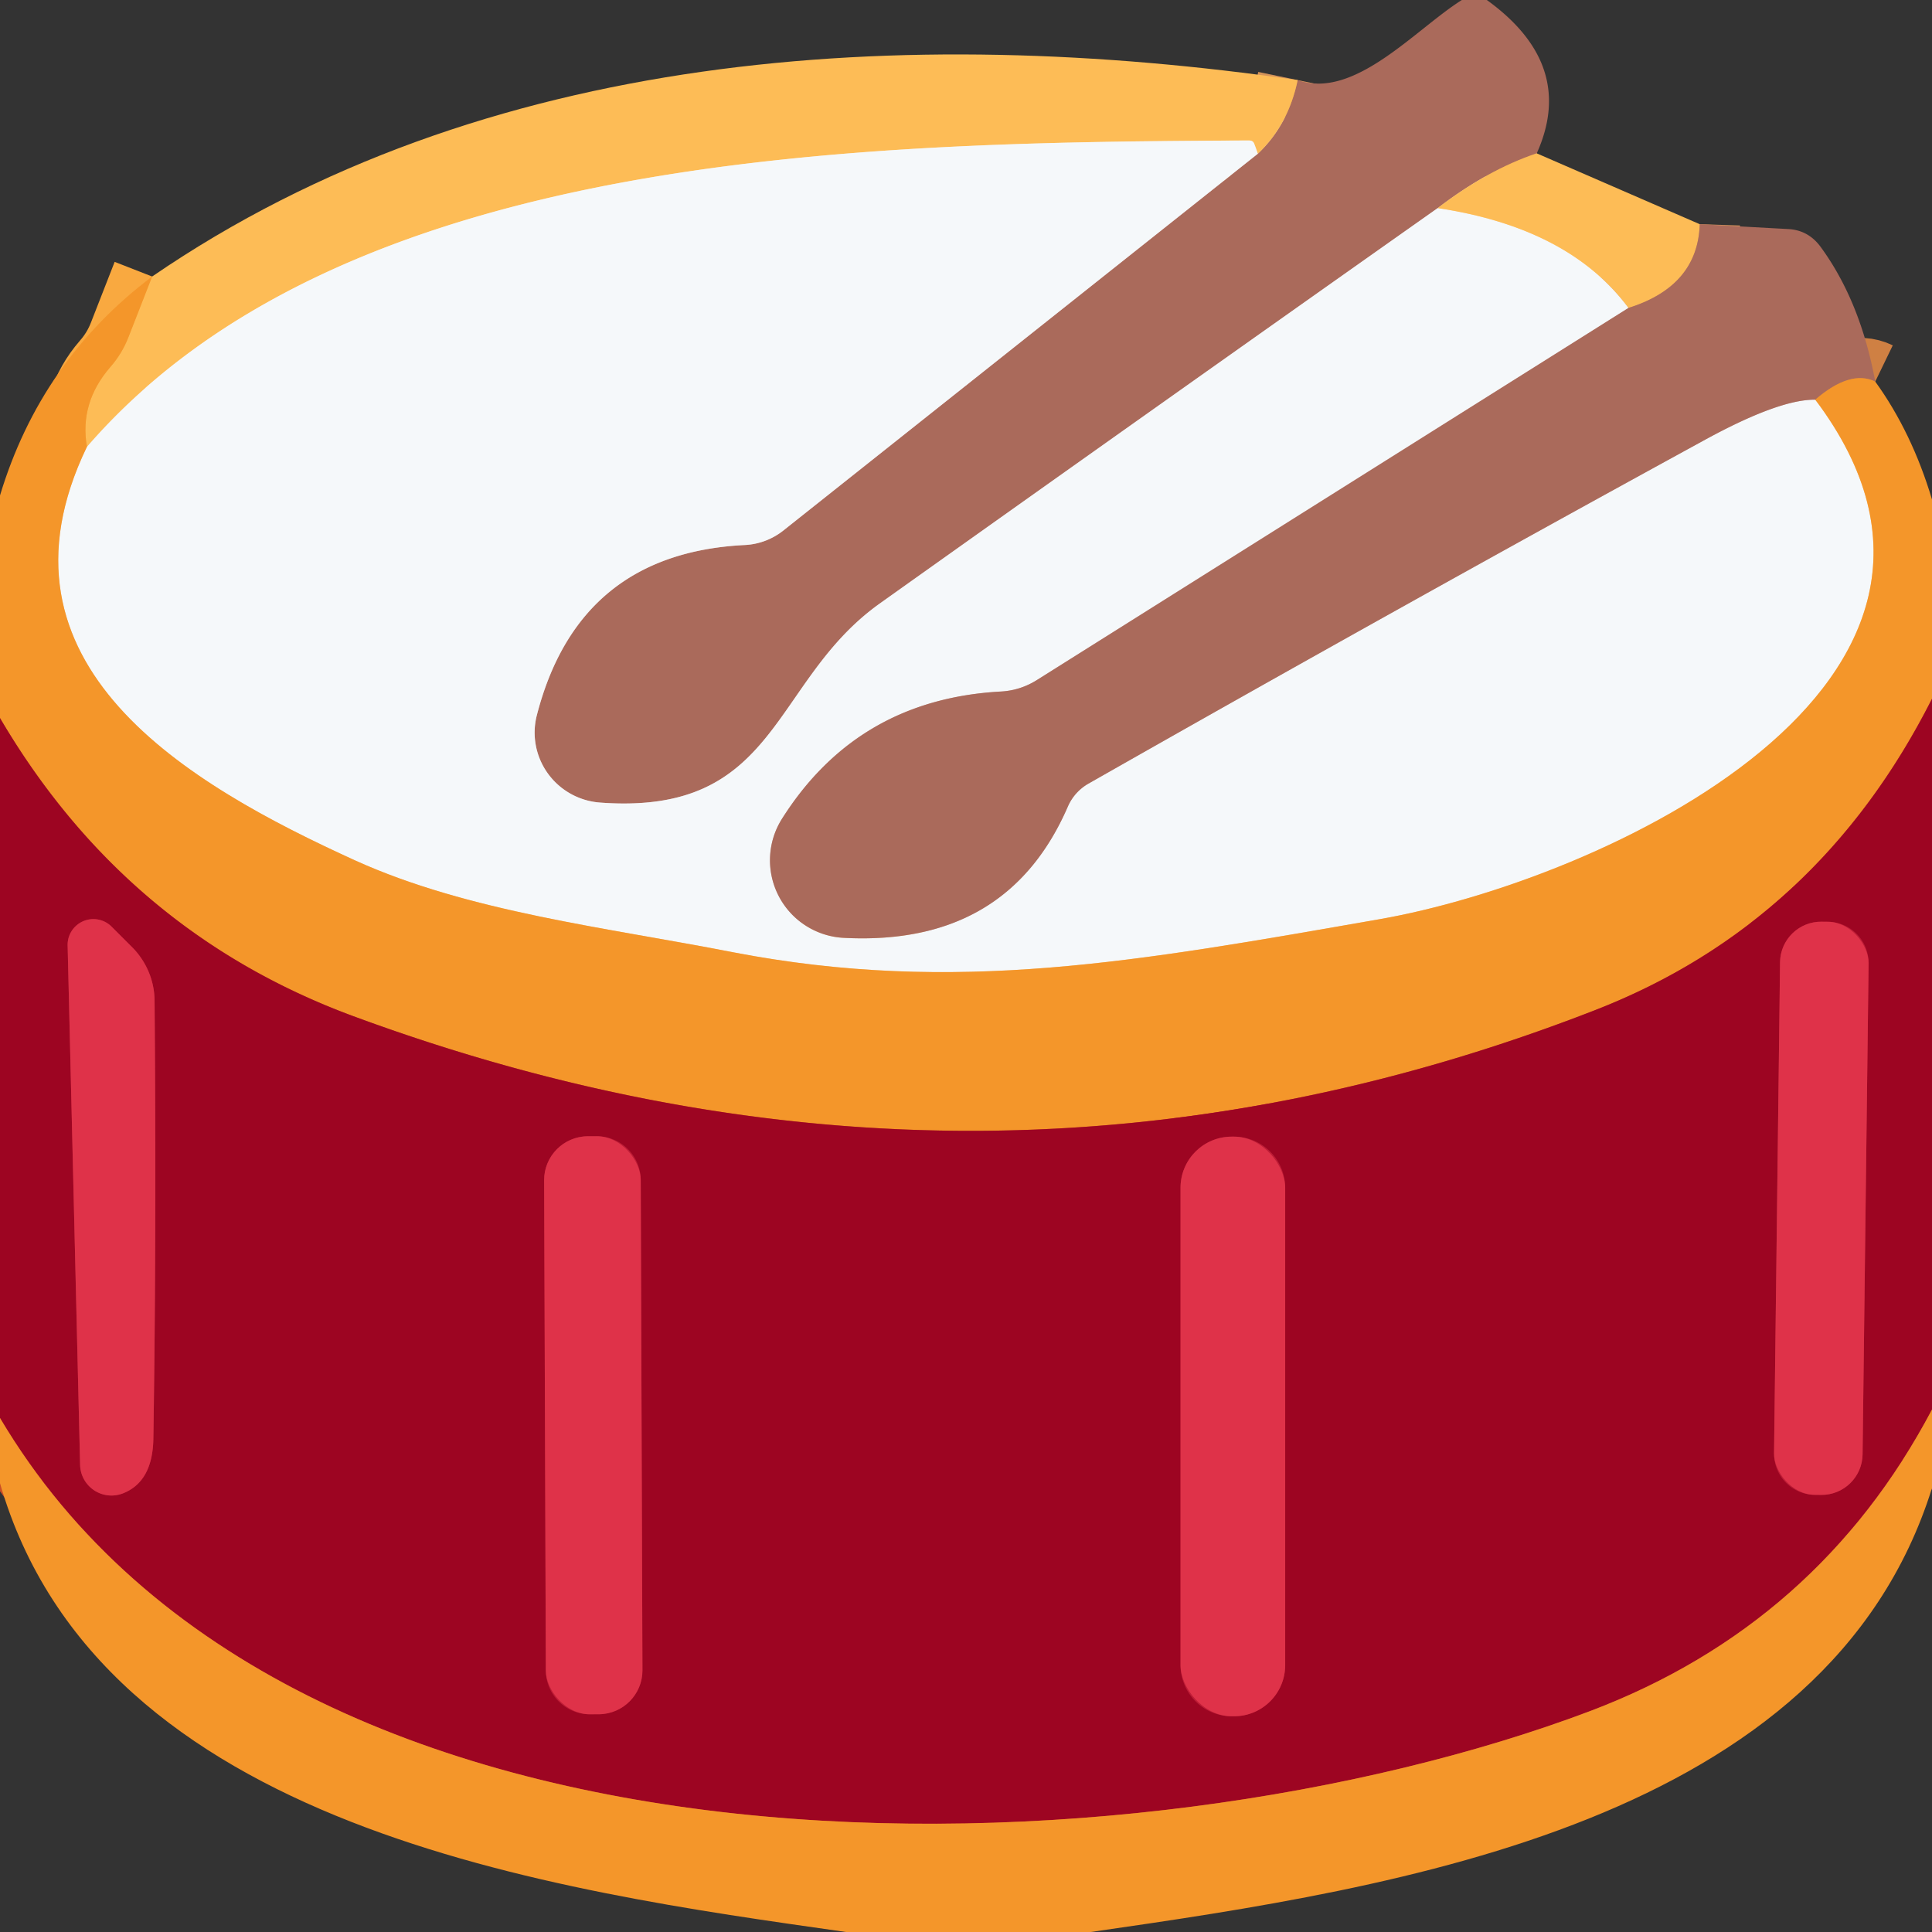 <?xml version="1.0" encoding="utf-8"?>
<svg xmlns="http://www.w3.org/2000/svg" version="1.1" viewBox="0.00 0.00 48.00 48.00">
<rect x="0.00" y="0.00" width="48.00" height="48.00" fill="#333333" stroke="none"/>
<g fill="none" stroke-linecap="butt" stroke-width="2.00">
<path d="M 38.18 3.81&#xA;  Q 36.96 4.22 35.72 5.17" stroke="#d49359"/>
<path d="M 35.72 5.17&#xA;  Q 28.82 10.04 21.85 15.00&#xA;  C 19.14 16.94 19.36 20.27 14.91 19.94&#xA;  A 1.75 1.74 9.3 0 1 13.34 17.76&#xA;  Q 14.38 13.74 18.52 13.54&#xA;  A 1.67 1.67 0.0 0 0 19.45 13.19&#xA;  L 31.25 3.82" stroke="#d0b1ab"/>
<path d="M 31.25 3.82&#xA;  Q 32.01 3.10 32.24 1.99" stroke="#d49359"/>
<path d="M 31.25 3.82&#xA;  Q 31.21 3.70 31.16 3.57&#xA;  Q 31.13 3.49 31.03 3.49&#xA;  C 21.70 3.54 8.60 3.66 2.16 11.10" stroke="#f9daa8"/>
<path d="M 2.16 11.10&#xA;  Q 1.97 10.01 2.74 9.12&#xA;  Q 3.03 8.79 3.19 8.38&#xA;  L 3.78 6.87" stroke="#f9a940"/>
<path d="M 35.72 5.17&#xA;  Q 38.98 5.66 40.46 7.65" stroke="#f9daa8"/>
<path d="M 40.46 7.65&#xA;  L 25.77 16.89&#xA;  Q 25.36 17.15 24.88 17.18&#xA;  Q 21.31 17.37 19.43 20.34&#xA;  A 1.93 1.93 0.0 0 0 20.95 23.30&#xA;  Q 25.02 23.52 26.53 20.04&#xA;  A 1.21 1.21 0.0 0 1 27.04 19.47&#xA;  Q 34.69 15.12 42.39 10.91&#xA;  Q 44.21 9.92 45.10 9.93" stroke="#d0b1ab"/>
<path d="M 45.10 9.93&#xA;  C 50.42 16.99 39.77 21.88 34.26 22.84&#xA;  C 28.25 23.89 23.74 24.72 18.22 23.66&#xA;  C 15.05 23.04 11.66 22.66 8.83 21.38&#xA;  C 4.68 19.49 -0.46 16.53 2.16 11.10" stroke="#f5c792"/>
<path d="M 42.23 5.57&#xA;  Q 42.18 7.11 40.46 7.65" stroke="#d49359"/>
<path d="M 46.59 9.48&#xA;  Q 45.97 9.18 45.10 9.93" stroke="#cf8043"/>
<path d="M 48.00 17.36&#xA;  Q 45.18 22.94 39.62 25.10&#xA;  Q 24.41 31.02 8.76 25.24&#xA;  Q 3.12 23.15 0.00 17.84" stroke="#c94e26"/>
<path d="M 48.00 35.02&#xA;  Q 45.18 40.36 39.51 42.51&#xA;  C 28.28 46.75 7.27 47.49 0.00 35.23" stroke="#c94e26"/>
<path d="M 2.77 23.02&#xA;  A 0.64 0.64 0.0 0 0 1.68 23.48&#xA;  L 1.99 36.39&#xA;  A 0.78 0.78 0.0 0 0 3.06 37.10&#xA;  Q 3.79 36.81 3.81 35.75&#xA;  Q 3.89 30.60 3.84 24.87&#xA;  A 1.92 1.88 22.9 0 0 3.28 23.53&#xA;  L 2.77 23.02" stroke="#be1c36"/>
<path d="M 46.424 23.934&#xA;  A 1.02 1.02 0.0 0 0 45.417 22.901&#xA;  L 45.257 22.9&#xA;  A 1.02 1.02 0.0 0 0 44.225 23.907&#xA;  L 44.076 36.106&#xA;  A 1.02 1.02 0.0 0 0 45.083 37.139&#xA;  L 45.243 37.14&#xA;  A 1.02 1.02 0.0 0 0 46.275 36.133&#xA;  L 46.424 23.934" stroke="#be1c36"/>
<path d="M 15.919 29.316&#xA;  A 1.09 1.09 0.0 0 0 14.825 28.23&#xA;  L 14.605 28.23&#xA;  A 1.09 1.09 0.0 0 0 13.519 29.324&#xA;  L 13.561 41.504&#xA;  A 1.09 1.09 0.0 0 0 14.655 42.59&#xA;  L 14.875 42.59&#xA;  A 1.09 1.09 0.0 0 0 15.961 41.496&#xA;  L 15.919 29.316" stroke="#be1c36"/>
<path d="M 31.93 29.51&#xA;  A 1.27 1.27 0.0 0 0 30.66 28.24&#xA;  L 30.60 28.24&#xA;  A 1.27 1.27 0.0 0 0 29.33 29.51&#xA;  L 29.33 41.37&#xA;  A 1.27 1.27 0.0 0 0 30.60 42.64&#xA;  L 30.66 42.64&#xA;  A 1.27 1.27 0.0 0 0 31.93 41.37&#xA;  L 31.93 29.51" stroke="#be1c36"/>
</g>
<path d="M 36.32 0.00&#xA;  L 36.94 0.00&#xA;  Q 39.17 1.61 38.18 3.81&#xA;  Q 36.96 4.22 35.72 5.17&#xA;  Q 28.82 10.04 21.85 15.00&#xA;  C 19.14 16.94 19.36 20.27 14.91 19.94&#xA;  A 1.75 1.74 9.3 0 1 13.34 17.76&#xA;  Q 14.38 13.74 18.52 13.54&#xA;  A 1.67 1.67 0.0 0 0 19.45 13.19&#xA;  L 31.25 3.82&#xA;  Q 32.01 3.10 32.24 1.99&#xA;  C 33.65 2.49 35.17 0.72 36.32 0.00&#xA;  Z" fill="#aa6a5b"/>
<path d="M 32.24 1.99&#xA;  Q 32.01 3.10 31.25 3.82&#xA;  Q 31.21 3.70 31.16 3.57&#xA;  Q 31.13 3.49 31.03 3.49&#xA;  C 21.70 3.54 8.60 3.66 2.16 11.10&#xA;  Q 1.97 10.01 2.74 9.12&#xA;  Q 3.03 8.79 3.19 8.38&#xA;  L 3.78 6.87&#xA;  C 12.02 1.22 22.47 0.58 32.24 1.99&#xA;  Z" fill="#fdbc56"/>
<path d="M 31.25 3.82&#xA;  L 19.45 13.19&#xA;  A 1.67 1.67 0.0 0 1 18.52 13.54&#xA;  Q 14.38 13.74 13.34 17.76&#xA;  A 1.75 1.74 9.3 0 0 14.91 19.94&#xA;  C 19.36 20.27 19.14 16.94 21.85 15.00&#xA;  Q 28.82 10.04 35.72 5.17&#xA;  Q 38.98 5.66 40.46 7.65&#xA;  L 25.77 16.89&#xA;  Q 25.36 17.15 24.88 17.18&#xA;  Q 21.31 17.37 19.43 20.34&#xA;  A 1.93 1.93 0.0 0 0 20.95 23.30&#xA;  Q 25.02 23.52 26.53 20.04&#xA;  A 1.21 1.21 0.0 0 1 27.04 19.47&#xA;  Q 34.69 15.12 42.39 10.91&#xA;  Q 44.21 9.92 45.10 9.93&#xA;  C 50.42 16.99 39.77 21.88 34.26 22.84&#xA;  C 28.25 23.89 23.74 24.72 18.22 23.66&#xA;  C 15.05 23.04 11.66 22.66 8.83 21.38&#xA;  C 4.68 19.49 -0.46 16.53 2.16 11.10&#xA;  C 8.60 3.66 21.70 3.54 31.03 3.49&#xA;  Q 31.13 3.49 31.16 3.57&#xA;  Q 31.21 3.70 31.25 3.82&#xA;  Z" fill="#f5f8fa"/>
<path d="M 38.18 3.81&#xA;  L 42.23 5.57&#xA;  Q 42.18 7.11 40.46 7.65&#xA;  Q 38.98 5.66 35.72 5.17&#xA;  Q 36.96 4.22 38.18 3.81&#xA;  Z" fill="#fdbc56"/>
<path d="M 42.23 5.57&#xA;  L 44.41 5.69&#xA;  Q 44.92 5.71 45.23 6.13&#xA;  Q 46.22 7.48 46.59 9.48&#xA;  Q 45.97 9.18 45.10 9.93&#xA;  Q 44.21 9.92 42.39 10.91&#xA;  Q 34.69 15.12 27.04 19.47&#xA;  A 1.21 1.21 0.0 0 0 26.53 20.04&#xA;  Q 25.02 23.52 20.95 23.30&#xA;  A 1.93 1.93 0.0 0 1 19.43 20.34&#xA;  Q 21.31 17.37 24.88 17.18&#xA;  Q 25.36 17.15 25.77 16.89&#xA;  L 40.46 7.65&#xA;  Q 42.18 7.11 42.23 5.57&#xA;  Z" fill="#aa6a5b"/>
<path d="M 3.78 6.87&#xA;  L 3.19 8.38&#xA;  Q 3.03 8.79 2.74 9.12&#xA;  Q 1.97 10.01 2.16 11.10&#xA;  C -0.46 16.53 4.68 19.49 8.83 21.38&#xA;  C 11.66 22.66 15.05 23.04 18.22 23.66&#xA;  C 23.74 24.72 28.25 23.89 34.26 22.84&#xA;  C 39.77 21.88 50.42 16.99 45.10 9.93&#xA;  Q 45.97 9.18 46.59 9.48&#xA;  Q 47.50 10.74 48.00 12.41&#xA;  L 48.00 17.36&#xA;  Q 45.18 22.94 39.62 25.10&#xA;  Q 24.41 31.02 8.76 25.24&#xA;  Q 3.12 23.15 0.00 17.84&#xA;  L 0.00 12.31&#xA;  Q 1.01 8.96 3.78 6.87&#xA;  Z" fill="#f4962a"/>
<path d="M 48.00 17.36&#xA;  L 48.00 35.02&#xA;  Q 45.18 40.36 39.51 42.51&#xA;  C 28.28 46.75 7.27 47.49 0.00 35.23&#xA;  L 0.00 17.84&#xA;  Q 3.12 23.15 8.76 25.24&#xA;  Q 24.41 31.02 39.62 25.10&#xA;  Q 45.18 22.94 48.00 17.36&#xA;  Z&#xA;  M 2.77 23.02&#xA;  A 0.64 0.64 0.0 0 0 1.68 23.48&#xA;  L 1.99 36.39&#xA;  A 0.78 0.78 0.0 0 0 3.06 37.10&#xA;  Q 3.79 36.81 3.81 35.75&#xA;  Q 3.89 30.60 3.84 24.87&#xA;  A 1.92 1.88 22.9 0 0 3.28 23.53&#xA;  L 2.77 23.02&#xA;  Z&#xA;  M 46.424 23.934&#xA;  A 1.02 1.02 0.0 0 0 45.417 22.901&#xA;  L 45.257 22.9&#xA;  A 1.02 1.02 0.0 0 0 44.225 23.907&#xA;  L 44.076 36.106&#xA;  A 1.02 1.02 0.0 0 0 45.083 37.139&#xA;  L 45.243 37.14&#xA;  A 1.02 1.02 0.0 0 0 46.275 36.133&#xA;  L 46.424 23.934&#xA;  Z&#xA;  M 15.919 29.316&#xA;  A 1.09 1.09 0.0 0 0 14.825 28.23&#xA;  L 14.605 28.23&#xA;  A 1.09 1.09 0.0 0 0 13.519 29.324&#xA;  L 13.561 41.504&#xA;  A 1.09 1.09 0.0 0 0 14.655 42.59&#xA;  L 14.875 42.59&#xA;  A 1.09 1.09 0.0 0 0 15.961 41.496&#xA;  L 15.919 29.316&#xA;  Z&#xA;  M 31.93 29.51&#xA;  A 1.27 1.27 0.0 0 0 30.66 28.24&#xA;  L 30.60 28.24&#xA;  A 1.27 1.27 0.0 0 0 29.33 29.51&#xA;  L 29.33 41.37&#xA;  A 1.27 1.27 0.0 0 0 30.60 42.64&#xA;  L 30.66 42.64&#xA;  A 1.27 1.27 0.0 0 0 31.93 41.37&#xA;  L 31.93 29.51&#xA;  Z" fill="#9d0522"/>
<path d="M 2.77 23.02&#xA;  L 3.28 23.53&#xA;  A 1.92 1.88 22.9 0 1 3.84 24.87&#xA;  Q 3.89 30.60 3.81 35.75&#xA;  Q 3.79 36.81 3.06 37.10&#xA;  A 0.78 0.78 0.0 0 1 1.99 36.39&#xA;  L 1.68 23.48&#xA;  A 0.64 0.64 0.0 0 1 2.77 23.02&#xA;  Z" fill="#df3249"/>
<rect fill="#df3249" height="14.24" rx="1.02" transform="translate(45.25,30.02) rotate(0.7)" width="2.20" x="-1.10" y="-7.12"/>
<rect fill="#df3249" height="14.36" rx="1.09" transform="translate(14.74,35.41) rotate(-0.2)" width="2.40" x="-1.20" y="-7.18"/>
<rect fill="#df3249" height="14.40" rx="1.27" width="2.60" x="29.33" y="28.24"/>
<path d="M 48.00 35.02&#xA;  L 48.00 36.97&#xA;  C 45.40 45.28 34.81 46.89 27.10 48.00&#xA;  L 21.02 48.00&#xA;  C 13.77 46.97 2.47 45.44 0.00 36.85&#xA;  L 0.00 35.23&#xA;  C 7.27 47.49 28.28 46.75 39.51 42.51&#xA;  Q 45.18 40.36 48.00 35.02&#xA;  Z" fill="#f4962a"/>
</svg>
